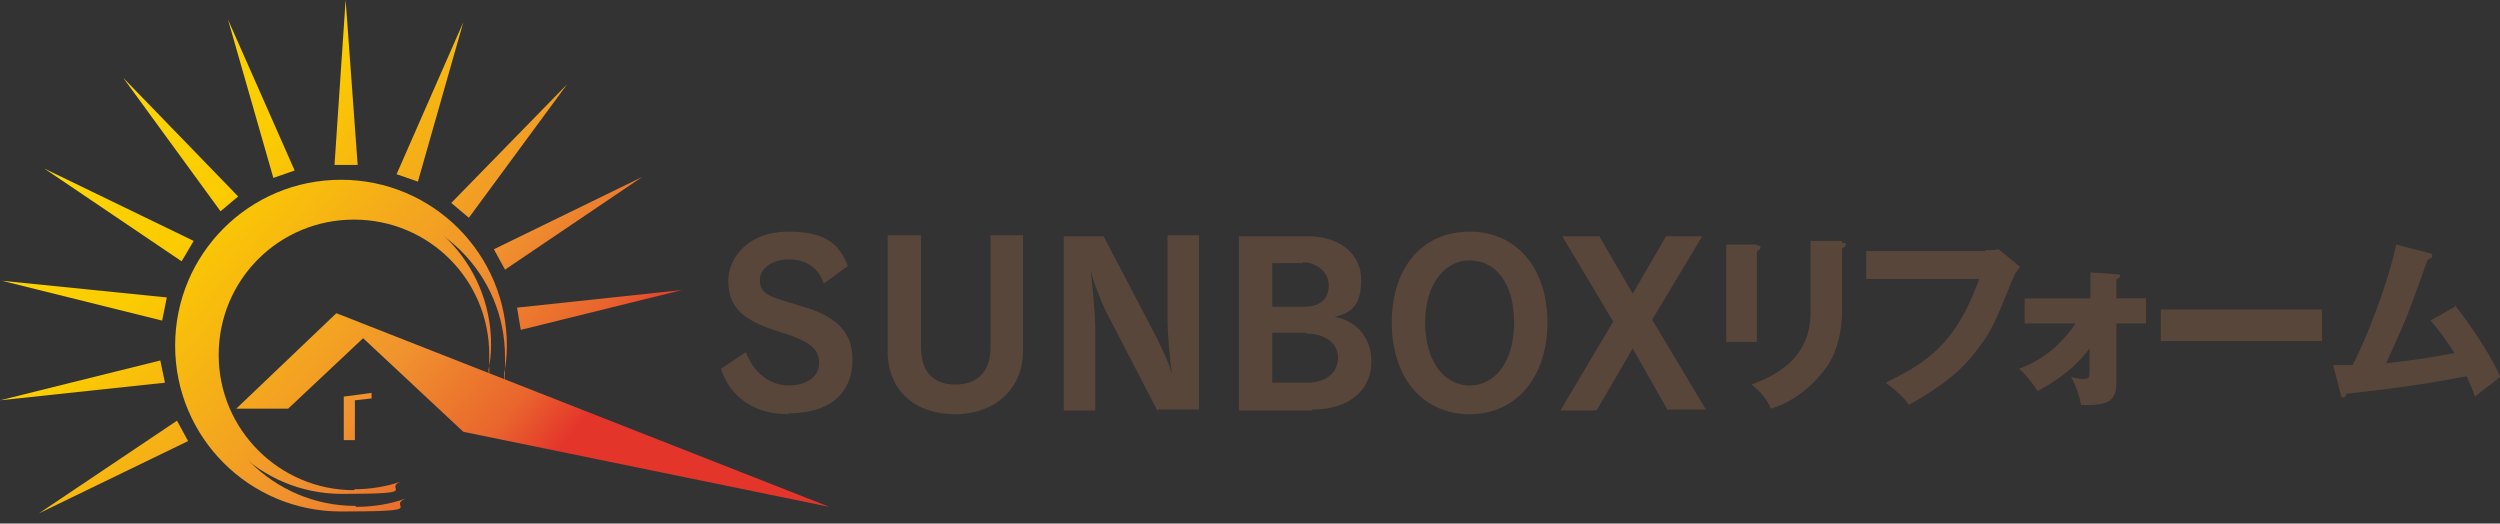 <?xml version="1.0" encoding="UTF-8"?>
<svg id="_レイヤー_1" data-name="レイヤー 1" xmlns="http://www.w3.org/2000/svg" version="1.1" xmlns:xlink="http://www.w3.org/1999/xlink" viewBox="0 0 269.8 56.5">
  <rect x="0" y="0" width="269.8" height="56.5" fill="#333333" stroke="none"/>
  <defs>
    <style>
      .cls-1 {
        fill: url(#_名称未設定グラデーション_2);
      }

      .cls-1, .cls-2, .cls-3, .cls-4, .cls-5, .cls-6, .cls-7, .cls-8, .cls-9, .cls-10, .cls-11, .cls-12, .cls-13, .cls-14, .cls-15, .cls-16, .cls-17 {
        stroke-width: 0px;
      }

      .cls-2 {
        fill: url(#_名称未設定グラデーション_15);
      }

      .cls-3 {
        fill: url(#_名称未設定グラデーション_12);
      }

      .cls-4 {
        fill: url(#_名称未設定グラデーション_13);
      }

      .cls-5 {
        fill: url(#_名称未設定グラデーション_5);
      }

      .cls-6 {
        fill: url(#_名称未設定グラデーション_10);
      }

      .cls-7 {
        fill: url(#_名称未設定グラデーション_4);
      }

      .cls-8 {
        fill: url(#_名称未設定グラデーション_11);
      }

      .cls-9 {
        fill: url(#_名称未設定グラデーション);
      }

      .cls-10 {
        fill: url(#_名称未設定グラデーション_3);
      }

      .cls-11 {
        fill: url(#_名称未設定グラデーション_6);
      }

      .cls-12 {
        fill: url(#_名称未設定グラデーション_14);
      }

      .cls-13 {
        fill: url(#_名称未設定グラデーション_16);
      }

      .cls-14 {
        fill: url(#_名称未設定グラデーション_8);
      }

      .cls-15 {
        fill: url(#_名称未設定グラデーション_7);
      }

      .cls-16 {
        fill: url(#_名称未設定グラデーション_9);
      }

      .cls-17 {
        fill: #59463b;
      }
    </style>
    <linearGradient id="_名称未設定グラデーション" data-name="名称未設定グラデーション" x1="2.8" y1="66.3" x2="52.8" y2="23.9" gradientTransform="translate(0 81.3) scale(1 -1)" gradientUnits="userSpaceOnUse">
      <stop offset="0" stop-color="#fff11d"/>
      <stop offset="0" stop-color="#ffee1b"/>
      <stop offset="0" stop-color="#fddb0c"/>
      <stop offset=".2" stop-color="#fbd003"/>
      <stop offset=".3" stop-color="#fbcc00"/>
      <stop offset=".7" stop-color="#f0932e"/>
      <stop offset=".9" stop-color="#e9652d"/>
      <stop offset="1" stop-color="#e4352b"/>
    </linearGradient>
    <linearGradient id="_名称未設定グラデーション_2" data-name="名称未設定グラデーション 2" x1="13.2" y1="78.6" x2="63.2" y2="36.2" gradientTransform="translate(0 81.3) scale(1 -1)" gradientUnits="userSpaceOnUse">
      <stop offset="0" stop-color="#fff11d"/>
      <stop offset="0" stop-color="#ffee1b"/>
      <stop offset="0" stop-color="#fddb0c"/>
      <stop offset=".2" stop-color="#fbd003"/>
      <stop offset=".3" stop-color="#fbcc00"/>
      <stop offset=".7" stop-color="#f0932e"/>
      <stop offset=".9" stop-color="#e9652d"/>
      <stop offset="1" stop-color="#e4352b"/>
    </linearGradient>
    <linearGradient id="_名称未設定グラデーション_3" data-name="名称未設定グラデーション 3" x1="3" y1="66.5" x2="53" y2="24.1" gradientTransform="translate(0 81.3) scale(1 -1)" gradientUnits="userSpaceOnUse">
      <stop offset="0" stop-color="#fff11d"/>
      <stop offset="0" stop-color="#ffee1b"/>
      <stop offset="0" stop-color="#fddb0c"/>
      <stop offset=".2" stop-color="#fbd003"/>
      <stop offset=".3" stop-color="#fbcc00"/>
      <stop offset=".7" stop-color="#f0932e"/>
      <stop offset=".9" stop-color="#e9652d"/>
      <stop offset="1" stop-color="#e4352b"/>
    </linearGradient>
    <linearGradient id="_名称未設定グラデーション_4" data-name="名称未設定グラデーション 4" x1="6" y1="70.1" x2="56" y2="27.7" gradientTransform="translate(0 81.3) scale(1 -1)" gradientUnits="userSpaceOnUse">
      <stop offset="0" stop-color="#fff11d"/>
      <stop offset="0" stop-color="#ffee1b"/>
      <stop offset="0" stop-color="#fddb0c"/>
      <stop offset=".2" stop-color="#fbd003"/>
      <stop offset=".3" stop-color="#fbcc00"/>
      <stop offset=".7" stop-color="#f0932e"/>
      <stop offset=".9" stop-color="#e9652d"/>
      <stop offset="1" stop-color="#e4352b"/>
    </linearGradient>
    <linearGradient id="_名称未設定グラデーション_5" data-name="名称未設定グラデーション 5" x1="6" y1="70.1" x2="56" y2="27.7" gradientTransform="translate(0 81.3) scale(1 -1)" gradientUnits="userSpaceOnUse">
      <stop offset="0" stop-color="#fff11d"/>
      <stop offset="0" stop-color="#ffee1b"/>
      <stop offset="0" stop-color="#fddb0c"/>
      <stop offset=".2" stop-color="#fbd003"/>
      <stop offset=".3" stop-color="#fbcc00"/>
      <stop offset=".7" stop-color="#f0932e"/>
      <stop offset=".9" stop-color="#e9652d"/>
      <stop offset="1" stop-color="#e4352b"/>
    </linearGradient>
    <linearGradient id="_名称未設定グラデーション_6" data-name="名称未設定グラデーション 6" x1="20" y1="86.6" x2="70" y2="44.1" gradientTransform="translate(0 81.3) scale(1 -1)" gradientUnits="userSpaceOnUse">
      <stop offset="0" stop-color="#fff11d"/>
      <stop offset="0" stop-color="#ffee1b"/>
      <stop offset="0" stop-color="#fddb0c"/>
      <stop offset=".2" stop-color="#fbd003"/>
      <stop offset=".3" stop-color="#fbcc00"/>
      <stop offset=".7" stop-color="#f0932e"/>
      <stop offset=".9" stop-color="#e9652d"/>
      <stop offset="1" stop-color="#e4352b"/>
    </linearGradient>
    <linearGradient id="_名称未設定グラデーション_7" data-name="名称未設定グラデーション 7" x1="15.1" y1="80.8" x2="65.1" y2="38.3" gradientTransform="translate(0 81.3) scale(1 -1)" gradientUnits="userSpaceOnUse">
      <stop offset="0" stop-color="#fff11d"/>
      <stop offset="0" stop-color="#ffee1b"/>
      <stop offset="0" stop-color="#fddb0c"/>
      <stop offset=".2" stop-color="#fbd003"/>
      <stop offset=".3" stop-color="#fbcc00"/>
      <stop offset=".7" stop-color="#f0932e"/>
      <stop offset=".9" stop-color="#e9652d"/>
      <stop offset="1" stop-color="#e4352b"/>
    </linearGradient>
    <linearGradient id="_名称未設定グラデーション_8" data-name="名称未設定グラデーション 8" x1="9.1" y1="73.7" x2="59.1" y2="31.2" gradientTransform="translate(0 81.3) scale(1 -1)" gradientUnits="userSpaceOnUse">
      <stop offset="0" stop-color="#fff11d"/>
      <stop offset="0" stop-color="#ffee1b"/>
      <stop offset="0" stop-color="#fddb0c"/>
      <stop offset=".2" stop-color="#fbd003"/>
      <stop offset=".3" stop-color="#fbcc00"/>
      <stop offset=".7" stop-color="#f0932e"/>
      <stop offset=".9" stop-color="#e9652d"/>
      <stop offset="1" stop-color="#e4352b"/>
    </linearGradient>
    <linearGradient id="_名称未設定グラデーション_9" data-name="名称未設定グラデーション 9" x1="3.5" y1="67.1" x2="53.5" y2="24.7" gradientTransform="translate(0 81.3) scale(1 -1)" gradientUnits="userSpaceOnUse">
      <stop offset="0" stop-color="#fff11d"/>
      <stop offset="0" stop-color="#ffee1b"/>
      <stop offset="0" stop-color="#fddb0c"/>
      <stop offset=".2" stop-color="#fbd003"/>
      <stop offset=".3" stop-color="#fbcc00"/>
      <stop offset=".7" stop-color="#f0932e"/>
      <stop offset=".9" stop-color="#e9652d"/>
      <stop offset="1" stop-color="#e4352b"/>
    </linearGradient>
    <linearGradient id="_名称未設定グラデーション_10" data-name="名称未設定グラデーション 10" x1="-2.6" y1="60" x2="47.4" y2="17.5" gradientTransform="translate(0 81.3) scale(1 -1)" gradientUnits="userSpaceOnUse">
      <stop offset="0" stop-color="#fff11d"/>
      <stop offset=".1" stop-color="#fcd406"/>
      <stop offset=".2" stop-color="#fbd003"/>
      <stop offset=".3" stop-color="#fbcc00"/>
      <stop offset=".7" stop-color="#f0932e"/>
      <stop offset=".9" stop-color="#e9652d"/>
      <stop offset="1" stop-color="#e4352b"/>
    </linearGradient>
    <linearGradient id="_名称未設定グラデーション_11" data-name="名称未設定グラデーション 11" x1="-7.6" y1="54.1" x2="42.4" y2="11.6" gradientTransform="translate(0 81.3) scale(1 -1)" gradientUnits="userSpaceOnUse">
      <stop offset="0" stop-color="#fff11d"/>
      <stop offset="0" stop-color="#ffee1b"/>
      <stop offset="0" stop-color="#fddb0c"/>
      <stop offset=".2" stop-color="#fbd003"/>
      <stop offset=".3" stop-color="#fbcc00"/>
      <stop offset=".7" stop-color="#f0932e"/>
      <stop offset=".9" stop-color="#e9652d"/>
      <stop offset="1" stop-color="#e4352b"/>
    </linearGradient>
    <linearGradient id="_名称未設定グラデーション_12" data-name="名称未設定グラデーション 12" x1="-11" y1="50.1" x2="39" y2="7.6" gradientTransform="translate(0 81.3) scale(1 -1)" gradientUnits="userSpaceOnUse">
      <stop offset="0" stop-color="#fff11d"/>
      <stop offset="0" stop-color="#ffee1b"/>
      <stop offset="0" stop-color="#fddb0c"/>
      <stop offset=".2" stop-color="#fbd003"/>
      <stop offset=".3" stop-color="#fbcc00"/>
      <stop offset=".7" stop-color="#f0932e"/>
      <stop offset=".9" stop-color="#e9652d"/>
      <stop offset="1" stop-color="#e4352b"/>
    </linearGradient>
    <linearGradient id="_名称未設定グラデーション_13" data-name="名称未設定グラデーション 13" x1="19.7" y1="86.2" x2="69.7" y2="43.7" gradientTransform="translate(0 81.3) scale(1 -1)" gradientUnits="userSpaceOnUse">
      <stop offset="0" stop-color="#fff11d"/>
      <stop offset="0" stop-color="#ffee1b"/>
      <stop offset="0" stop-color="#fddb0c"/>
      <stop offset=".2" stop-color="#fbd003"/>
      <stop offset=".3" stop-color="#fbcc00"/>
      <stop offset=".7" stop-color="#f0932e"/>
      <stop offset=".9" stop-color="#e9652d"/>
      <stop offset="1" stop-color="#e4352b"/>
    </linearGradient>
    <linearGradient id="_名称未設定グラデーション_14" data-name="名称未設定グラデーション 14" x1="23.1" y1="90.2" x2="73.1" y2="47.7" gradientTransform="translate(0 81.3) scale(1 -1)" gradientUnits="userSpaceOnUse">
      <stop offset="0" stop-color="#fff11d"/>
      <stop offset="0" stop-color="#ffee1b"/>
      <stop offset="0" stop-color="#fddb0c"/>
      <stop offset=".2" stop-color="#fbd003"/>
      <stop offset=".3" stop-color="#fbcc00"/>
      <stop offset=".7" stop-color="#f0932e"/>
      <stop offset=".9" stop-color="#e9652d"/>
      <stop offset="1" stop-color="#e4352b"/>
    </linearGradient>
    <linearGradient id="_名称未設定グラデーション_15" data-name="名称未設定グラデーション 15" x1="24.4" y1="91.7" x2="74.4" y2="49.3" gradientTransform="translate(0 81.3) scale(1 -1)" gradientUnits="userSpaceOnUse">
      <stop offset="0" stop-color="#fff11d"/>
      <stop offset="0" stop-color="#ffee1b"/>
      <stop offset="0" stop-color="#fddb0c"/>
      <stop offset=".2" stop-color="#fbd003"/>
      <stop offset=".3" stop-color="#fbcc00"/>
      <stop offset=".7" stop-color="#f0932e"/>
      <stop offset=".9" stop-color="#e9652d"/>
      <stop offset="1" stop-color="#e4352b"/>
    </linearGradient>
    <linearGradient id="_名称未設定グラデーション_16" data-name="名称未設定グラデーション 16" x1="23.2" y1="90.4" x2="73.2" y2="47.9" gradientTransform="translate(0 81.3) scale(1 -1)" gradientUnits="userSpaceOnUse">
      <stop offset="0" stop-color="#fff11d"/>
      <stop offset="0" stop-color="#ffee1b"/>
      <stop offset="0" stop-color="#fddb0c"/>
      <stop offset=".2" stop-color="#fbd003"/>
      <stop offset=".3" stop-color="#fbcc00"/>
      <stop offset=".7" stop-color="#f0932e"/>
      <stop offset=".9" stop-color="#e9652d"/>
      <stop offset="1" stop-color="#e4352b"/>
    </linearGradient>
  </defs>
  <g>
    <g>
      <polygon class="cls-9" points="36.3 33.8 39.4 36.3 31.1 44.1 25.5 44.1 36.3 33.8"/>
      <polygon class="cls-1" points="36.3 33.8 50 46.6 89.5 54.7 36.3 33.8"/>
      <polygon class="cls-10" points="37.1 42.8 37.1 47.5 38.3 47.5 38.3 43.2 40.1 43 40.1 42.4 37.1 42.8"/>
    </g>
    <g>
      <path class="cls-7" d="M38.4,54.6c-8.9,0-16.1-7.2-16.1-16.1s7.2-16.1,16.1-16.1,16.1,7.2,16.1,16.1,0,1.3-.1,1.9c.2-1,.3-2.1.3-3.1,0-9.9-8-17.9-17.9-17.9s-17.9,8-17.9,17.9,8,17.9,17.9,17.9,4.8-.5,7-1.4c-1.7.6-3.5.9-5.4.9Z"/>
      <path class="cls-5" d="M38.2,52.9c-8,0-14.6-6.5-14.6-14.6s6.5-14.6,14.6-14.6,14.6,6.5,14.6,14.6,0,1.1-.1,1.7c.2-.9.3-1.9.3-2.8,0-8.9-7.2-16.1-16.1-16.1s-16.1,7.2-16.1,16.1,7.2,16.1,16.1,16.1,4.4-.5,6.3-1.3c-1.5.5-3.2.8-4.9.8Z"/>
      <polygon class="cls-11" points="37.3 0 36.1 17.8 38.6 17.8 37.3 0 36.1 17.8 38.6 17.8 37.3 0"/>
      <polygon class="cls-15" points="24.6 2.1 29.5 19.2 31.8 18.4 24.6 2.1 29.5 19.2 31.8 18.4 24.6 2.1"/>
      <polygon class="cls-14" points="13.3 8.4 23.8 22.8 25.7 21.2 13.3 8.4 23.8 22.8 25.7 21.2 13.3 8.4"/>
      <polygon class="cls-16" points="4.8 18.2 19.6 28.2 20.9 26 4.8 18.2 19.6 28.2 20.9 26 4.8 18.2"/>
      <polygon class="cls-6" points=".2 30.3 17.5 34.6 18 32.1 .2 30.3 17.5 34.6 18 32.1 .2 30.3"/>
      <polygon class="cls-8" points="0 43.2 17.8 41.3 17.3 38.9 0 43.2 17.8 41.3 17.3 38.9 0 43.2"/>
      <polygon class="cls-3" points="4.2 55.4 20.3 47.6 19.1 45.4 4.2 55.4 20.3 47.6 19.1 45.4 4.2 55.4"/>
      <polygon class="cls-4" points="73.6 31.3 55.8 33.2 56.2 35.6 73.6 31.3 55.8 33.2 56.2 35.6 73.6 31.3"/>
      <polygon class="cls-12" points="69.3 19.1 53.3 26.9 54.5 29.1 69.3 19.1 53.3 26.9 54.5 29.1 69.3 19.1"/>
      <polygon class="cls-2" points="61.2 9.1 48.7 21.9 50.6 23.5 61.2 9.1 48.7 21.9 50.6 23.5 61.2 9.1"/>
      <polygon class="cls-13" points="50 2.4 42.8 18.8 45.1 19.6 50 2.4 42.8 18.8 45.1 19.6 50 2.4"/>
    </g>
  </g>
  <g>
    <path class="cls-17" d="M85.1,44.7c-3.8,0-6.3-1.9-7.3-4.9l2.7-1.8c.8,2.2,2.6,3.6,4.6,3.6s3.3-1,3.3-2.4-.8-2.1-2.8-2.9l-2.7-.9c-2.9-1.1-4.3-2.4-4.3-5.1s2.4-5.3,6.4-5.3,5.5,1.2,6.5,3.7l-2.6,1.9c-.6-1.8-2-2.6-3.8-2.6s-3.1,1-3.1,2.2.7,1.7,2.4,2.2l2.9.9c3,1,4.7,2.6,4.7,5.5,0,3.7-2.5,5.8-6.9,5.8Z"/>
    <path class="cls-17" d="M103.1,44.7c-4.4,0-7.3-2.6-7.3-6.8v-12.5h3.6v12.1c0,2.7,1.4,4,3.7,4s3.8-1.3,3.8-4v-12.1h3.5v12.5c0,4.1-3.1,6.8-7.3,6.8Z"/>
    <path class="cls-17" d="M124.9,44.3l-5.6-10.8c-.6-1.3-1.4-3.3-1.6-4.4h0c.1,1.2.5,4.3.5,6.5v8.7h-3.4v-18.8h4.3l5.6,10.7c.8,1.6,1.6,3.3,1.8,4.3h0c-.2-1.2-.5-4.4-.5-6.1v-9h3.4v18.8h-4.4Z"/>
    <path class="cls-17" d="M141.6,44.3h-7.9v-18.8h7.4c3.5,0,5.8,1.9,5.8,4.7s-1.1,3.6-2.9,4h0c2,.3,4,1.9,4,4.8,0,3.2-2.5,5.2-6.4,5.2ZM140.5,28.4h-3.2v4.7h3.5c1.6,0,2.6-.8,2.6-2.3s-1.4-2.5-2.8-2.5ZM141,35.9h-3.7v5.4h3.8c1.9,0,3.3-1,3.3-2.7s-1.6-2.6-3.4-2.6Z"/>
    <path class="cls-17" d="M158.6,44.7c-5.2,0-8.4-4.1-8.4-9.9s3.2-9.8,8.4-9.8,8.4,4.1,8.4,9.8-3.2,9.9-8.4,9.9ZM158.6,28.1c-2.7,0-4.8,2.6-4.8,6.7s2,6.8,4.8,6.8,4.8-2.6,4.8-6.8c0-4.1-1.9-6.7-4.8-6.7Z"/>
    <path class="cls-17" d="M180,44.3l-3.8-6.7-3.9,6.7h-3.9l5.7-9.6-5.5-9.2h4l3.6,6.2,3.6-6.2h3.9l-5.4,9,5.8,9.7h-4.1Z"/>
  </g>
  <g>
    <path class="cls-17" d="M189.6,26.5c.2,0,.4,0,.4.2s-.2.3-.4.4v9.8h-3.3v-10.5h3.3ZM198.8,26.2c.2,0,.4,0,.4.2,0,.2-.2.3-.4.4v6.5c0,2.2-.4,4.4-1.6,6.2-1.1,1.6-3.3,3.8-6.1,4.6-.3-.8-1-1.8-2.1-2.6,6.3-2.2,6.4-6.2,6.4-8.2v-7.3h3.4Z"/>
    <path class="cls-17" d="M214.3,27c.2,0,1,0,1.4-.1l2.3,1.9c-.2.3-.5.6-.7,1.1-2,4.9-2.4,5.9-3.9,7.8-1.7,2.3-3.7,3.9-7.4,6-.3-.5-.8-1.1-2.5-2.4,4.5-2.2,7.6-4.2,10.1-11.2h-12.2v-3h12.8Z"/>
    <path class="cls-17" d="M218.5,34.9v-2.7h7.1v-2.8l2.8.2c.3,0,.4,0,.4.2s-.3.3-.4.3v2.1h3.2v2.7h-3.2v6.3c0,2-.7,2.6-3.8,2.5-.2-1-.6-2.2-1.1-3,.3,0,.6.2,1.3.2s.7-.2.7-.9v-2.4c-1.9,2.6-4.5,4-5.6,4.6-.6-.9-1.2-1.7-2-2.4,1.6-.6,4-1.8,6.1-4.9h-5.6Z"/>
    <path class="cls-17" d="M250.6,33.4v3.4h-17.4v-3.4h17.4Z"/>
    <path class="cls-17" d="M264.9,32.9c2,2.5,4.3,6.1,4.9,7.8-.9.7-2,1.5-2.7,2.1-.2-.6-.5-1.3-.9-2.2-4.7.9-7.7,1.3-13,1.9,0,.2-.1.4-.3.4s-.3-.2-.3-.4l-.8-3.1c.9,0,1.5,0,2.1,0,1.4-2.7,3.7-8.4,4.7-13l3.5.9c.2,0,.4.1.4.3,0,.3-.3.3-.5.4-.3.9-1.7,4.7-2,5.5-.3.8-1.5,3.6-2.5,5.7,1.9-.2,4.3-.5,7.4-1.1-.8-1.2-1.6-2.4-2.6-3.5l2.8-1.6Z"/>
  </g>
</svg>